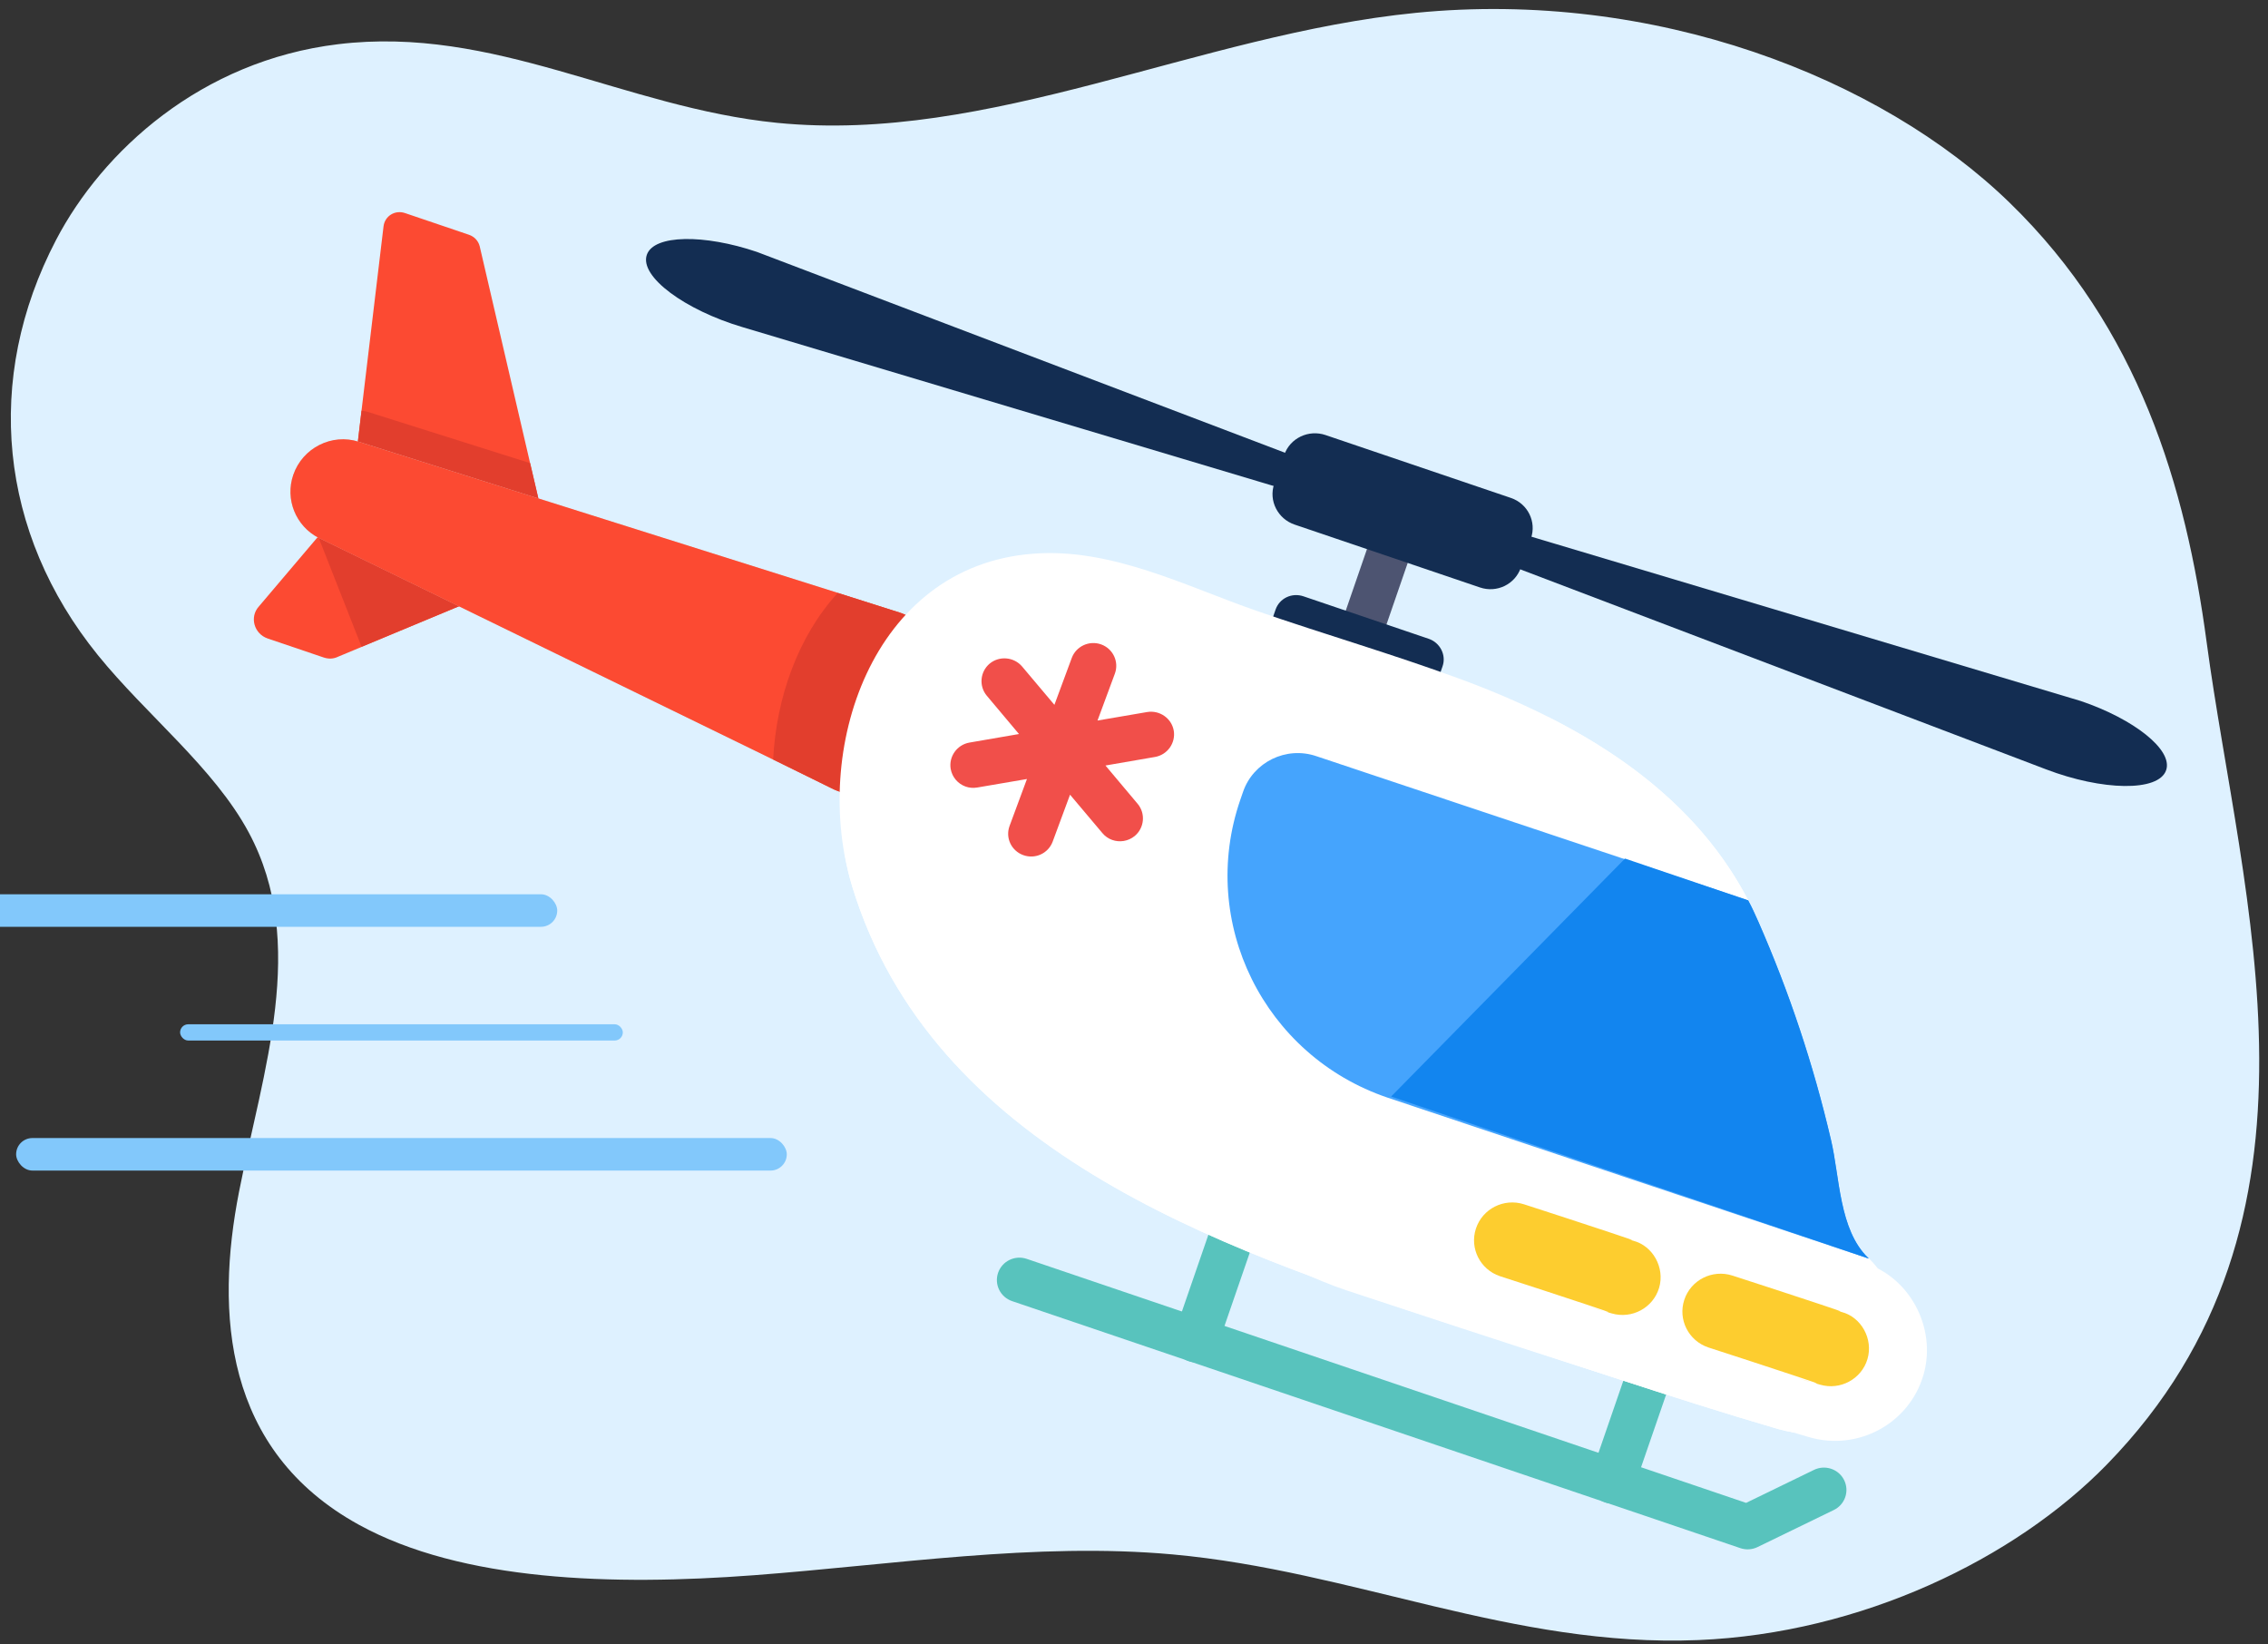 <svg width="189" height="137" viewBox="0 0 189 137" fill="none" xmlns="http://www.w3.org/2000/svg">
<rect x="0" y="0" width="189" height="137" fill="#333333" stroke="none"/>
<g clip-path="url(#clip0_9086_3435)">
<path d="M175.58 122.023C167.919 129.881 155.123 136.099 141.519 136.66C126.068 137.296 112.811 130.888 97.714 129.523C86.307 128.491 74.47 130.382 62.799 131.259C51.127 132.136 38.5 131.789 29.886 127.039C18.657 120.847 17.941 109.402 19.919 99.307C21.897 89.212 25.697 78.611 20.726 69.36C17.834 63.977 12.199 59.581 8.155 54.587C-0.092 44.402 -1.382 31.572 4.677 19.984C8.536 12.603 16.732 5.068 28.178 3.683C41.196 2.109 52.008 8.965 64.752 10.235C82.491 12.001 99.825 2.867 117.994 1.07C137.821 -0.892 156.689 6.422 167.465 16.886C178.241 27.351 182.145 40.503 183.886 53.508C186.757 74.944 195.469 101.626 175.579 122.024L175.58 122.023Z" fill="#DEF1FF"/>
<path d="M105.215 101.283L101.427 112.263C101.103 113.203 100.025 113.752 99.046 113.42C98.067 113.088 97.555 111.999 97.879 111.059L101.667 100.08C102.001 99.109 103.038 98.58 104.047 98.922C105.056 99.264 105.549 100.312 105.215 101.283Z" fill="#58C3BD"/>
<path d="M139.93 113.057L136.142 124.036C135.818 124.976 134.771 125.536 133.761 125.194C132.751 124.852 132.269 123.773 132.594 122.833L136.381 111.853C136.716 110.882 137.784 110.363 138.763 110.696C139.742 111.028 140.265 112.086 139.93 113.057Z" fill="#58C3BD"/>
<path d="M145.028 129L84.344 108.418C83.362 108.085 82.839 107.028 83.175 106.054C83.511 105.081 84.577 104.562 85.559 104.895L145.508 125.228L151.166 122.479C152.098 122.027 153.221 122.408 153.678 123.331C154.135 124.255 153.75 125.369 152.819 125.822L146.462 128.91C146.015 129.128 145.5 129.16 145.028 129Z" fill="#58C3BD"/>
<path d="M43.888 48.168C43.486 48.335 27.14 55.153 28.175 54.721C27.794 54.906 27.39 54.927 26.964 54.782L22.31 53.204C21.174 52.818 20.781 51.426 21.559 50.549L28.115 42.819L43.887 48.168L43.888 48.168Z" fill="#FC4A32"/>
<path d="M43.89 48.169L30.131 53.89L26.558 44.809L35.932 45.47L43.89 48.169Z" fill="#E23E2D"/>
<path d="M45.421 43.937L29.606 38.573C29.645 38.246 32.111 17.613 31.96 18.874C32.059 17.993 32.922 17.473 33.748 17.753L39.07 19.558C39.529 19.714 39.853 20.061 39.972 20.508C40.058 20.879 45.785 45.509 45.42 43.937L45.421 43.937Z" fill="#FC4A32"/>
<path d="M45.427 43.933L29.619 38.571L30.128 34.219C30.318 34.244 30.544 34.282 30.757 34.354L44.175 38.59L45.427 43.933Z" fill="#E23E2D"/>
<path d="M118.042 44.781L112.172 61.797C111.848 62.737 110.822 63.236 109.873 62.914C108.925 62.592 108.453 61.585 108.777 60.645L114.647 43.629C114.961 42.72 115.987 42.22 116.905 42.532C117.822 42.843 118.356 43.871 118.042 44.781Z" fill="#4D5471"/>
<path d="M120.215 55.516L119.65 57.155C119.325 58.094 118.268 58.583 117.32 58.261L106.889 54.723C105.911 54.392 105.408 53.374 105.732 52.434L106.297 50.796C106.621 49.856 107.647 49.357 108.626 49.689L119.057 53.227C120.005 53.548 120.539 54.576 120.215 55.516Z" fill="#132D52"/>
<path d="M77.802 56.602L75.506 63.259C74.643 65.76 71.702 66.927 69.313 65.684L64.428 63.28L26.557 44.808C24.63 43.84 23.733 41.607 24.438 39.564C25.215 37.31 27.659 36.093 29.909 36.817L69.809 49.406L74.961 51.036C77.318 51.795 78.592 54.312 77.802 56.602L77.802 56.602Z" fill="#D5D3D4"/>
<path d="M77.806 56.616L75.515 63.258C74.646 65.776 71.693 66.908 69.31 65.694L64.432 63.294L26.556 44.823C24.642 43.835 23.739 41.598 24.44 39.565C25.214 37.321 27.657 36.083 29.901 36.81L69.807 49.397L74.946 51.038C77.312 51.807 78.601 54.311 77.806 56.616Z" fill="#FC4A32"/>
<path d="M77.802 56.603L75.506 63.26C74.643 65.761 71.702 66.928 69.313 65.685L64.428 63.281C64.695 58.138 66.492 53.043 69.809 49.407L74.962 51.037C77.318 51.797 78.592 54.313 77.802 56.603Z" fill="#E23E2D"/>
<path d="M156.951 116.5C154.223 119.116 151.481 119.994 148.223 119.085C139.031 116.401 129.997 113.258 120.925 110.338C101.255 103.981 77.669 95.628 71.015 73.856C67.566 62.574 72.638 47.179 86.051 46.142C92.621 45.616 98.841 48.866 104.761 50.914C110.361 52.852 116.024 54.498 121.587 56.542C131.413 60.151 140.798 65.615 145.686 75.025C146.002 75.603 146.27 76.206 146.539 76.809C149.116 82.679 151.122 88.711 152.581 94.95C153.328 98.076 153.246 102.454 155.685 104.816C155.72 104.828 155.708 104.864 155.744 104.876C157.853 106.929 157.007 107.824 157.982 110.634C158.726 112.734 158.674 114.842 156.951 116.5Z" fill="white"/>
<path d="M94.564 69.656C94.015 70.108 93.293 70.21 92.668 69.983C92.366 69.873 92.083 69.679 91.865 69.416L89.17 66.219L87.724 70.125C87.358 71.113 86.265 71.615 85.269 71.252C84.272 70.889 83.766 69.806 84.132 68.818L85.579 64.912L81.438 65.62C81.1 65.68 80.757 65.647 80.456 65.537C79.831 65.309 79.347 64.768 79.224 64.071C79.052 63.044 79.746 62.058 80.786 61.876L84.915 61.163L82.232 57.97C81.558 57.164 81.673 55.967 82.474 55.294C83.287 54.626 84.494 54.739 85.173 55.534L87.867 58.731L89.313 54.825C89.675 53.849 90.772 53.336 91.769 53.698C92.765 54.061 93.267 55.156 92.905 56.133L91.459 60.039L95.6 59.33C96.636 59.16 97.63 59.848 97.813 60.879C97.985 61.906 97.291 62.892 96.251 63.074L92.122 63.787L94.805 66.98C95.479 67.786 95.365 68.983 94.564 69.656Z" fill="#F14F4A"/>
<path d="M157.453 111.5C156.478 108.69 157.852 106.93 155.743 104.877C155.708 104.865 155.72 104.83 155.684 104.818C153.245 102.456 153.327 98.077 152.58 94.952C151.122 88.712 149.115 82.681 146.538 76.81C146.269 76.208 146.001 75.605 145.685 75.026C142.064 68.057 135.972 63.259 129.065 59.769L128.694 60.843C123.577 75.677 107.302 83.588 92.343 78.514L70.368 71.061C70.535 72.011 70.737 72.95 71.014 73.857C77.669 95.629 101.254 103.983 120.924 110.34C129.996 113.259 139.03 116.402 148.222 119.087C151.48 119.995 153.725 119.116 156.453 116.5C158.176 114.842 158.197 113.601 157.453 111.5Z" fill="white"/>
<path d="M114.1 41.651C113.891 42.257 113.224 42.608 112.571 42.42L61.869 27.256C57.096 25.84 53.274 23.053 53.902 21.233C54.488 19.534 58.7 19.507 63.074 20.99C63.35 21.084 63.645 21.218 63.92 21.311L113.366 40.115C113.998 40.363 114.31 41.044 114.1 41.651Z" fill="#132D52"/>
<path d="M180.511 64.178C179.883 65.998 175.17 65.89 170.492 64.101L121.077 45.307C120.444 45.059 120.103 44.367 120.312 43.761C120.521 43.154 121.219 42.815 121.872 43.002L172.543 58.156C172.818 58.249 173.134 58.323 173.41 58.416C177.815 59.91 181.097 62.48 180.511 64.178Z" fill="#132D52"/>
<path d="M127.578 44.868L126.741 47.294C126.259 48.69 124.74 49.428 123.333 48.951L107.886 43.712C106.479 43.234 105.704 41.718 106.185 40.323L107.022 37.897C107.503 36.501 109.053 35.773 110.46 36.25L125.907 41.49C127.314 41.967 128.059 43.473 127.578 44.868Z" fill="#132D52"/>
<path d="M155.736 104.876L115.629 91.461C105.328 87.967 99.835 76.857 103.359 66.642L103.59 65.974C104.44 63.508 107.17 62.152 109.692 63.007L145.678 75.025C145.994 75.604 146.262 76.207 146.531 76.809C149.108 82.68 151.115 88.711 152.573 94.951C153.32 98.076 153.238 102.455 155.677 104.817C155.713 104.829 155.701 104.864 155.736 104.876Z" fill="#45A4FD"/>
<path d="M115.928 91.369L155.741 104.873C155.705 104.861 155.718 104.826 155.682 104.814C153.243 102.452 153.325 98.073 152.578 94.947C151.119 88.708 149.113 82.677 146.536 76.806C146.267 76.204 145.999 75.601 145.683 75.022L135.417 71.54L115.928 91.369Z" fill="#1285EF"/>
<path d="M96.835 100.461C92.881 99.121 90.73 94.878 92.028 90.923C93.332 86.931 97.657 84.746 101.686 86.042C107.554 87.932 111.281 91.19 117.147 93.126C129.551 97.218 142.377 101.455 155.09 105.168C159.016 106.182 161.472 110.575 160.276 114.608C159.08 118.635 154.818 120.938 150.755 119.75C137.788 115.963 124.833 111.687 112.303 107.552C106.474 105.626 102.784 102.378 96.95 100.5L96.835 100.461Z" fill="white"/>
<path d="M142.352 112.273C140.71 111.716 139.817 109.955 140.356 108.313C140.898 106.656 142.693 105.749 144.366 106.287C146.802 107.071 149.235 107.874 151.67 108.677C156.82 110.376 148.192 107.782 153.47 109.323C155.1 109.744 156.12 111.568 155.623 113.242C155.126 114.914 153.357 115.87 151.67 115.377C146.287 113.805 154.861 116.383 149.659 114.666C147.239 113.867 144.822 113.069 142.399 112.289L142.352 112.273Z" fill="#FDCD2F"/>
<path d="M124.988 106.336C123.347 105.779 122.454 104.018 122.993 102.376C123.534 100.718 125.33 99.811 127.002 100.349C129.439 101.134 131.872 101.936 134.307 102.74C139.457 104.439 130.829 101.844 136.107 103.386C137.736 103.807 138.756 105.631 138.26 107.305C137.763 108.977 135.994 109.933 134.307 109.44C128.924 107.867 137.498 110.445 132.296 108.729C129.876 107.929 127.458 107.131 125.036 106.352L124.988 106.336Z" fill="#FDCD2F"/>
<rect x="15.008" y="85.348" width="36.894" height="1.355" rx="0.679" fill="#82C8FB"/>
<rect x="-12.32" y="74.516" width="58.756" height="2.71" rx="1.357" fill="#82C8FB"/>
<rect x="1.344" y="94.828" width="64.222" height="2.71" rx="1.357" fill="#82C8FB"/>
</g>
<defs>
<clipPath id="clip0_9086_3435">
<rect width="189" height="137" fill="white"/>
</clipPath>
</defs>
</svg>